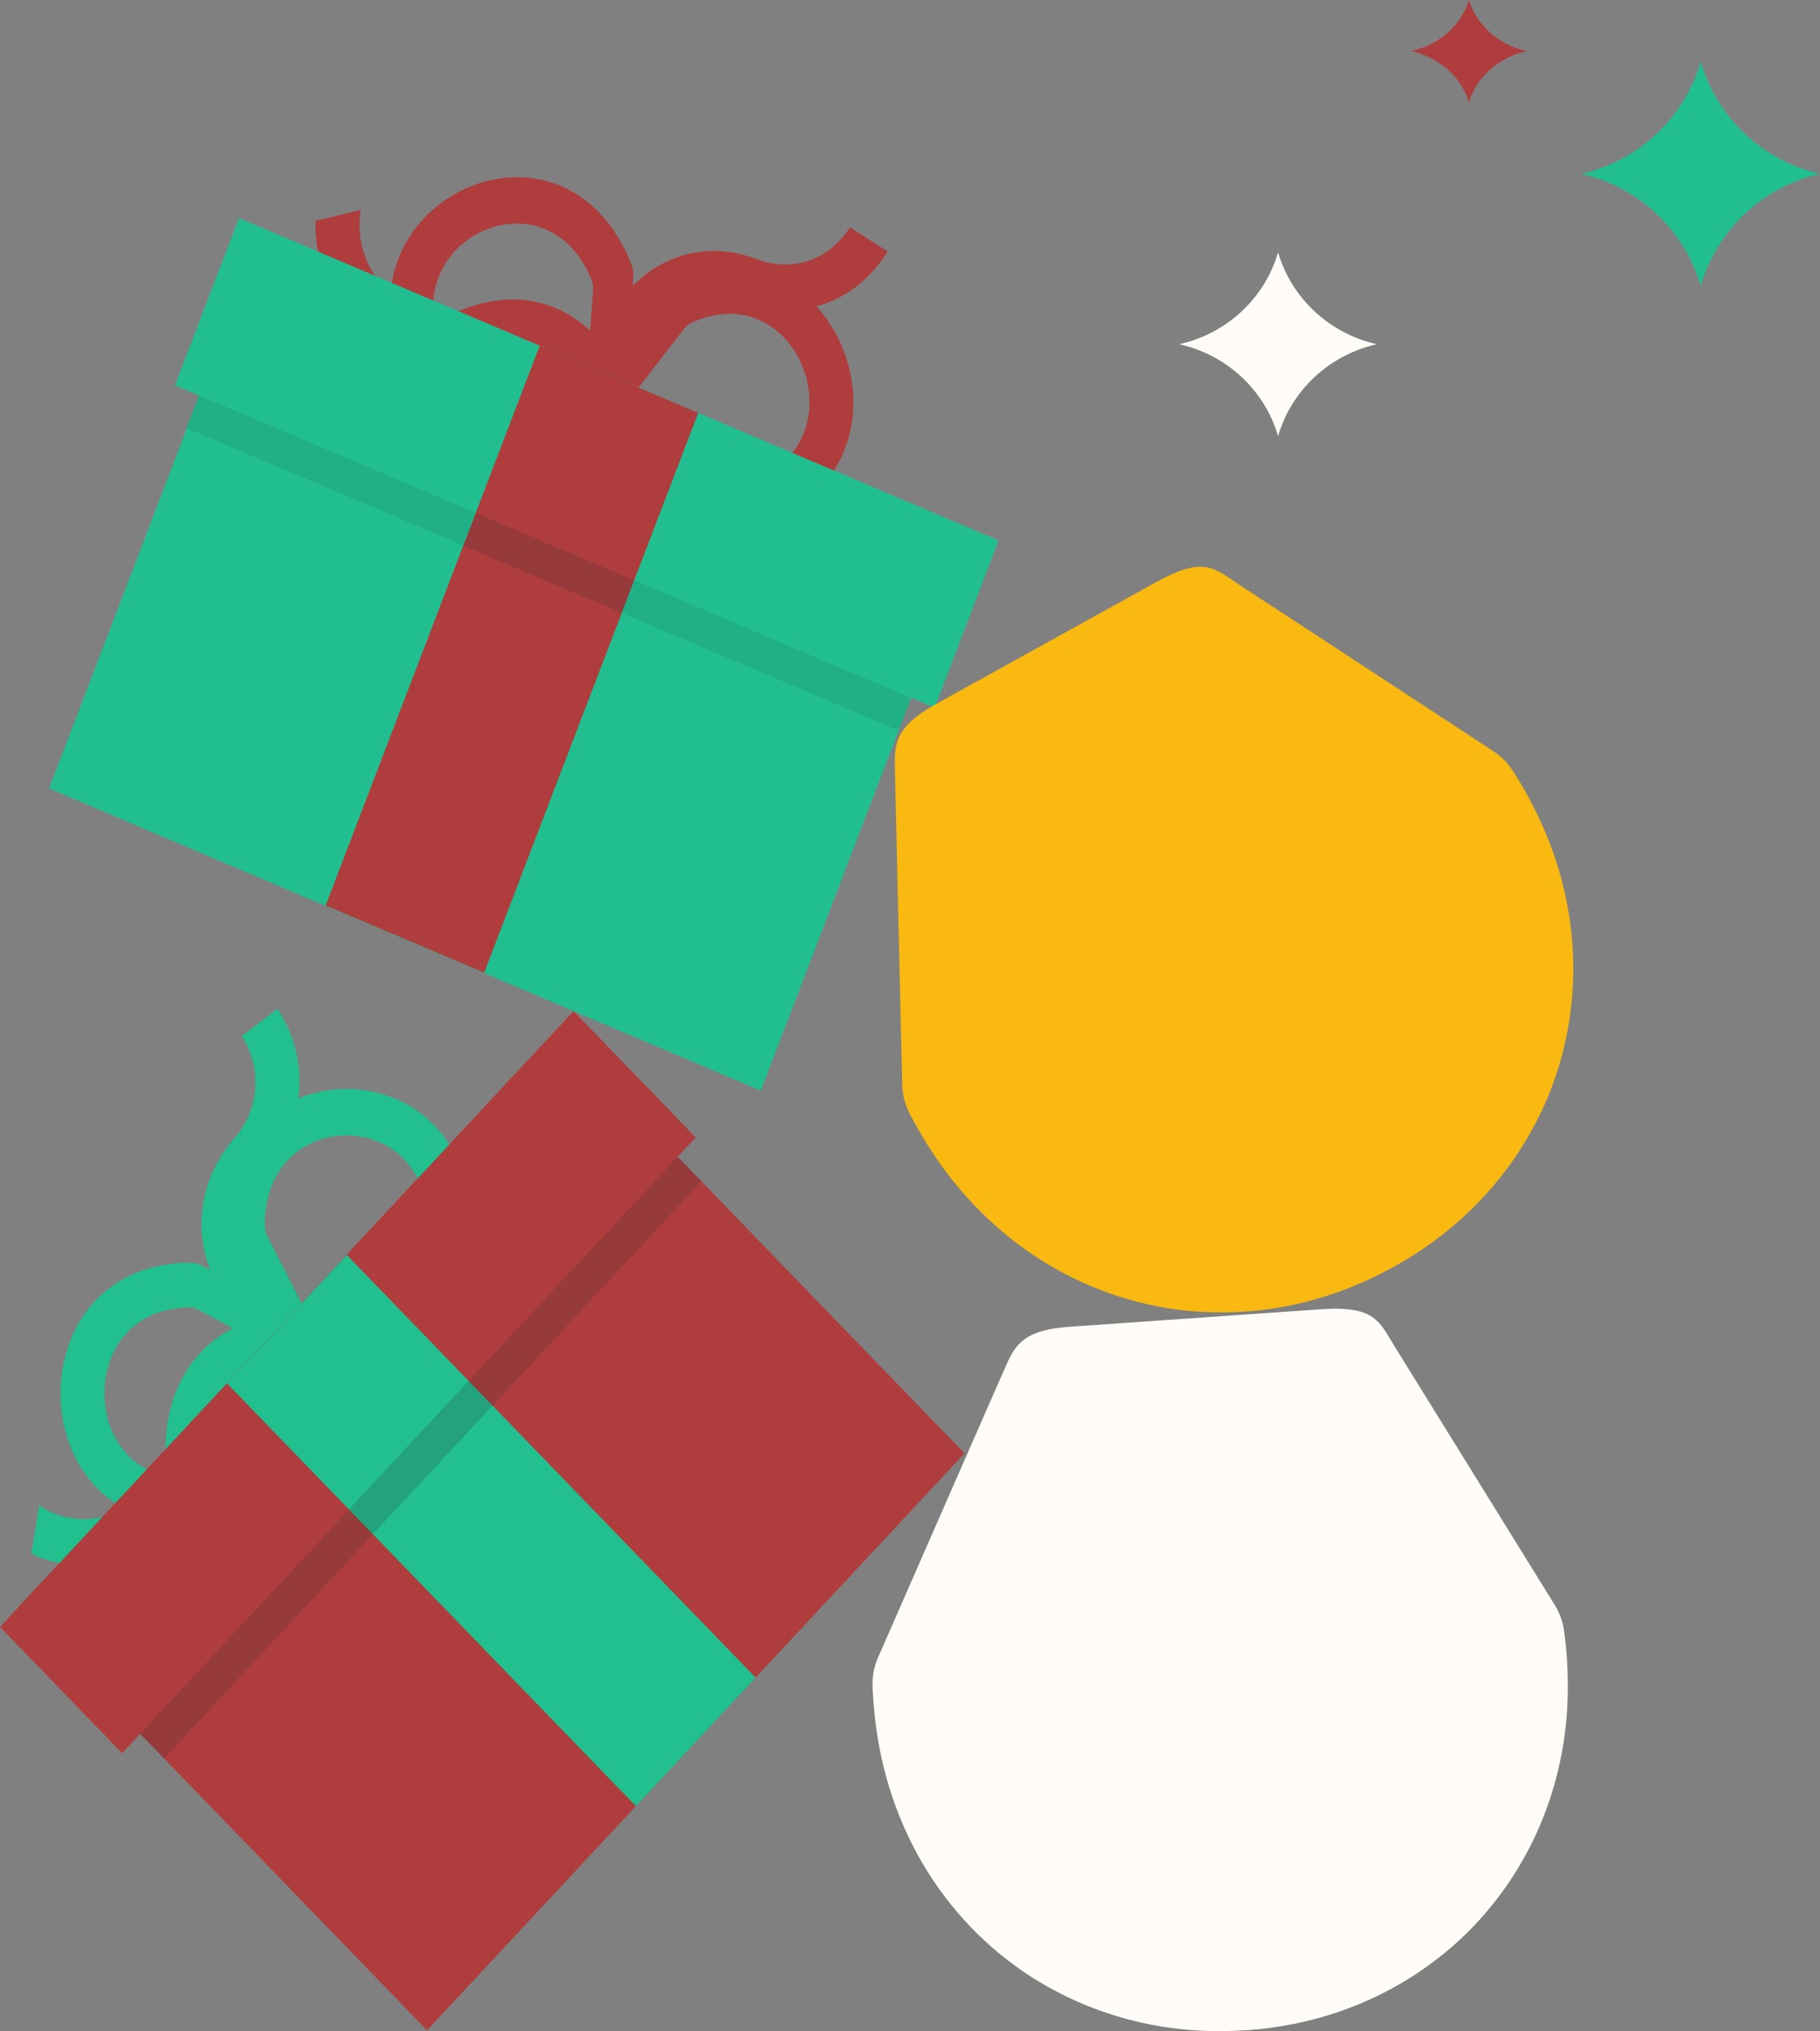 <svg width="267" height="298" viewBox="0 0 267 298" fill="none" xmlns="http://www.w3.org/2000/svg">
<rect x="0" y="0" width="267" height="298" fill="#808080" stroke="none"/>
<path d="M81.504 151.194L2.654 235.847L62.649 297.874L141.499 213.221L81.504 151.194Z" fill="#B03D3D"/>
<path d="M28.962 192.084C29.761 192.488 37.995 196.96 38.522 197.213C39.432 197.7 40.006 197.936 40.022 199.768L40.102 208.831C40.118 210.681 39.544 210.916 38.634 211.42C38.107 211.689 29.952 216.33 29.17 216.75C28.707 217.019 28.18 217.053 27.654 217.053C19.419 216.969 15.365 210.781 15.317 204.56C15.254 198.339 19.195 192.068 27.43 191.815C27.957 191.815 28.484 191.815 28.947 192.084M27.303 185.258C14.791 185.645 8.79 195.161 8.886 204.628C8.966 214.094 15.126 223.493 27.654 223.627C28.452 223.627 29.25 223.594 29.952 223.173C31.165 222.534 43.533 215.472 44.347 215.086C45.72 214.312 46.597 213.959 46.566 211.151L46.438 197.364C46.406 194.556 45.544 194.22 44.14 193.463C43.326 193.076 30.83 186.267 29.601 185.662C28.883 185.258 28.085 185.241 27.287 185.258" fill="#22BF8F"/>
<path d="M38.845 179.575C38.925 170.899 44.798 166.628 50.703 166.577C56.607 166.51 62.56 170.663 62.8 179.339C62.8 179.894 62.8 180.449 62.544 180.936C62.161 181.777 57.9 190.453 57.677 191.008C57.214 191.966 57.006 192.572 55.251 192.588L46.649 192.673C44.893 192.689 44.67 192.084 44.191 191.142C43.936 190.588 39.531 181.996 39.132 181.172C38.877 180.684 38.845 180.129 38.845 179.575ZM33.052 181.979C33.658 183.257 40.361 196.287 40.728 197.145C41.462 198.591 41.797 199.516 44.478 199.482L57.565 199.348C60.23 199.314 60.549 198.406 61.267 196.926C61.635 196.069 68.098 182.887 68.672 181.609C69.055 180.852 69.072 180.012 69.056 179.171C68.689 165.989 59.656 159.667 50.671 159.768C41.686 159.852 32.764 166.359 32.637 179.541C32.637 180.382 32.669 181.222 33.068 181.962" fill="#22BF8F"/>
<path d="M35.473 151.983C37.851 155.732 38.41 160.743 35.569 165.417C35.202 166.022 34.755 166.577 34.292 167.099C27.717 174.783 28.611 184.4 33.303 191.092C38.633 198.709 48.847 202.542 59.077 194.926L55.039 189.881C48.448 194.488 41.921 191.983 38.489 187.073C35.569 182.904 34.883 176.985 38.505 172.092C38.857 171.689 39.655 170.697 39.655 170.697C45.575 162.912 44.809 154.253 40.708 147.998L35.489 151.983H35.473Z" fill="#22BF8F"/>
<path d="M42.304 192.908C33.91 192.992 25.563 198.675 24.398 210.193C24.398 210.193 24.302 211.471 24.286 212.026C23.584 218.196 19.163 221.895 14.296 222.702C11.359 223.19 8.279 222.618 5.742 220.853L4.608 227.948C7.944 229.546 11.694 230 15.301 229.394C23.105 228.1 30.159 221.929 30.606 211.605C30.638 210.882 30.686 210.176 30.829 209.47C32.154 202.963 37.245 199.751 42.352 199.701C47.746 199.651 53.156 203.097 54.257 210.277L60.498 209.772C59.125 198.322 50.683 192.824 42.304 192.908Z" fill="#22BF8F"/>
<path d="M84.148 148.35L0 238.691L17.918 257.216L102.065 166.875L84.148 148.35Z" fill="#B03D3D"/>
<path d="M50.863 184.104L33.303 202.958L93.297 264.985L110.858 246.132L50.863 184.104Z" fill="#22BF8F"/>
<path opacity="0.2" d="M99.421 169.688L81.276 189.158L68.764 202.592L72.275 206.207L102.916 173.302L101.257 171.587L99.421 169.688Z" fill="#2F2F32"/>
<path opacity="0.2" d="M51.212 221.456L20.561 254.362L24.07 257.989L54.72 225.083L51.212 221.456Z" fill="#2F2F32"/>
<path opacity="0.2" d="M68.771 202.572L51.21 221.425L54.718 225.052L72.279 206.199L68.771 202.572Z" fill="#2F2F32"/>
<path d="M38.625 33.535L7.205 115.674L111.621 160.009L143.041 77.87L38.625 33.535Z" fill="#21BF8F"/>
<path d="M87.025 42.374C86.977 43.315 86.195 53.034 86.179 53.656C86.099 54.732 86.115 55.388 84.503 56.111L76.587 59.658C74.975 60.381 74.544 59.91 73.763 59.221C73.332 58.801 66.134 52.664 65.464 52.042C65.049 51.688 64.825 51.184 64.618 50.68C61.538 42.643 65.416 36.321 70.858 33.883C76.3 31.445 83.306 32.874 86.674 40.793C86.881 41.297 87.073 41.819 87.025 42.374ZM92.387 38.153C87.264 26.131 76.619 23.929 68.352 27.645C60.086 31.344 54.197 40.944 58.873 53.185C59.176 53.958 59.511 54.732 60.149 55.253C61.171 56.178 72.103 65.526 72.757 66.165C73.97 67.208 74.608 67.914 77.066 66.821L89.099 61.424C91.557 60.331 91.509 59.339 91.637 57.708C91.653 56.766 92.85 41.987 92.913 40.575C92.993 39.734 92.706 38.927 92.387 38.17" fill="#B03D3D"/>
<path d="M101.785 47.199C109.414 43.954 115.415 48.04 117.729 53.773C120.043 59.507 118.686 66.888 111.169 70.436C110.691 70.654 110.196 70.856 109.669 70.806C108.776 70.755 99.551 69.931 98.961 69.915C97.939 69.83 97.317 69.864 96.631 68.149L93.263 59.809C92.577 58.111 93.024 57.657 93.678 56.833C94.077 56.379 99.902 48.796 100.493 48.09C100.828 47.653 101.307 47.418 101.785 47.199ZM97.445 42.474C96.567 43.55 87.694 55.068 87.087 55.757C86.098 57.035 85.427 57.708 86.465 60.297L91.588 72.975C92.625 75.564 93.567 75.513 95.115 75.648C96.008 75.665 110.036 76.926 111.377 76.993C112.175 77.077 112.941 76.775 113.659 76.438C125.07 71.041 127.161 59.826 123.634 51.117C120.123 42.407 111.01 36.203 99.392 41.129C98.657 41.449 97.923 41.802 97.429 42.474" fill="#B03D3D"/>
<path d="M124.685 33.361C122.308 37.111 118.126 39.566 112.94 38.59C112.269 38.456 111.615 38.237 110.977 38.002C101.72 34.538 93.629 39.095 89.559 46.224C84.915 54.328 85.474 65.745 96.071 72.773L98.943 66.905C92.384 62.264 92.081 54.95 95.081 49.721C97.619 45.282 102.534 42.357 108.232 44.005C108.726 44.189 109.891 44.576 109.891 44.576C118.972 47.35 126.281 43.298 130.207 36.909L124.717 33.361H124.685Z" fill="#B03D3D"/>
<path d="M91.427 55.673C88.14 47.535 79.953 41.583 69.42 44.861C69.42 44.861 68.255 45.265 67.776 45.45C62.094 47.131 57.163 44.239 54.594 39.817C53.046 37.144 52.359 33.932 52.934 30.788L46.279 32.402C46.151 36.269 47.205 40.086 49.104 43.365C53.221 50.46 61.328 54.966 70.569 51.452C71.207 51.2 71.862 50.981 72.532 50.847C78.74 49.636 83.512 53.369 85.507 58.329C87.629 63.558 86.672 70.149 80.783 73.966L83.608 79.851C93.119 74.117 94.715 63.81 91.427 55.673Z" fill="#B03D3D"/>
<path d="M35.058 31.994L25.679 56.526L137.118 103.819L146.498 79.286L35.058 31.994Z" fill="#21BF8F"/>
<path d="M79.179 50.706L47.773 132.851L71.028 142.72L102.435 60.575L79.179 50.706Z" fill="#B03D3D"/>
<path d="M133.64 102.366L109.622 92.177L93.056 85.132L91.221 89.941L131.805 107.175L132.683 104.905L133.64 102.366Z" fill="#21B085"/>
<path d="M29.203 58.005L27.366 62.809L67.957 80.034L69.794 75.231L29.203 58.005Z" fill="#21B085"/>
<path opacity="0.2" d="M69.806 75.274L67.969 80.077L91.223 89.951L93.061 85.148L69.806 75.274Z" fill="#2F2F32"/>
<g clip-path="url(#clip0_2278_1144)">
<path d="M229.453 239.283C229.275 237.925 228.81 236.635 228.085 235.467L208.837 204.384L204.637 197.608C202.352 193.915 201.805 191.538 193.802 192.082L156.975 194.648C149.533 195.164 148.781 197.635 147.03 201.614L144.594 207.155L128.821 243.153C128.219 244.498 127.959 245.964 128.014 247.431V247.784C128.055 248.395 128.096 248.992 128.137 249.617C129.382 267.27 138.26 281.61 151.202 289.975C152.912 291.075 154.69 292.066 156.524 292.949C164.308 296.71 173.214 298.516 182.626 297.864H182.899C192.462 297.185 201.012 294.13 208.126 289.35C209.904 288.155 211.587 286.865 213.187 285.466C224.227 275.744 230.575 261.268 229.973 245.367C229.946 244.769 229.932 244.158 229.891 243.547C229.795 242.067 229.645 240.655 229.453 239.27" fill="#FFFCF8"/>
</g>
<g clip-path="url(#clip1_2278_1144)">
<path d="M221.93 113.085C221.195 111.929 220.228 110.957 219.078 110.205L188.498 90.167L181.828 85.8C178.197 83.418 176.696 81.496 169.673 85.37L137.38 103.258C130.853 106.871 131.215 109.429 131.309 113.775L131.444 119.825L132.36 159.117C132.383 160.59 132.767 162.029 133.436 163.335L133.585 163.655C133.881 164.191 134.17 164.716 134.472 165.264C143.06 180.738 157.166 189.982 172.43 192.095C174.445 192.369 176.476 192.516 178.51 192.541C187.154 192.661 195.989 190.535 204.244 185.967L204.492 185.851C212.872 181.195 219.33 174.813 223.758 167.474C224.864 165.64 225.844 163.759 226.704 161.815C232.601 148.338 232.237 132.536 224.972 118.379C224.695 117.849 224.424 117.301 224.129 116.764C223.417 115.463 222.683 114.247 221.924 113.072" fill="#F9B910"/>
</g>
<path d="M207 7.5C211.109 8.374 214.369 11.276 215.5 15C216.631 11.259 219.91 8.374 224 7.5C219.891 6.626 216.631 3.724 215.5 0C214.369 3.741 211.09 6.626 207 7.5Z" fill="#B03D3D"/>
<path d="M173 50.5C179.991 52.058 185.569 57.276 187.5 64C189.431 57.276 195.009 52.058 202 50.5C195.009 48.942 189.431 43.724 187.5 37C185.569 43.724 179.991 48.942 173 50.5Z" fill="#FFFCF8"/>
<path d="M232 25.5C240.437 27.405 247.17 33.782 249.5 42C251.83 33.782 258.563 27.405 267 25.5C258.563 23.595 251.83 17.218 249.5 9C247.17 17.218 240.437 23.595 232 25.5Z" fill="#21BF8F"/>
<defs>
<clipPath id="clip0_2278_1144">
<rect width="102" height="106" fill="white" transform="translate(128 192)"/>
</clipPath>
<clipPath id="clip1_2278_1144">
<rect width="102" height="106" fill="white" transform="translate(110 113.103) rotate(-24.997)"/>
</clipPath>
</defs>
</svg>
